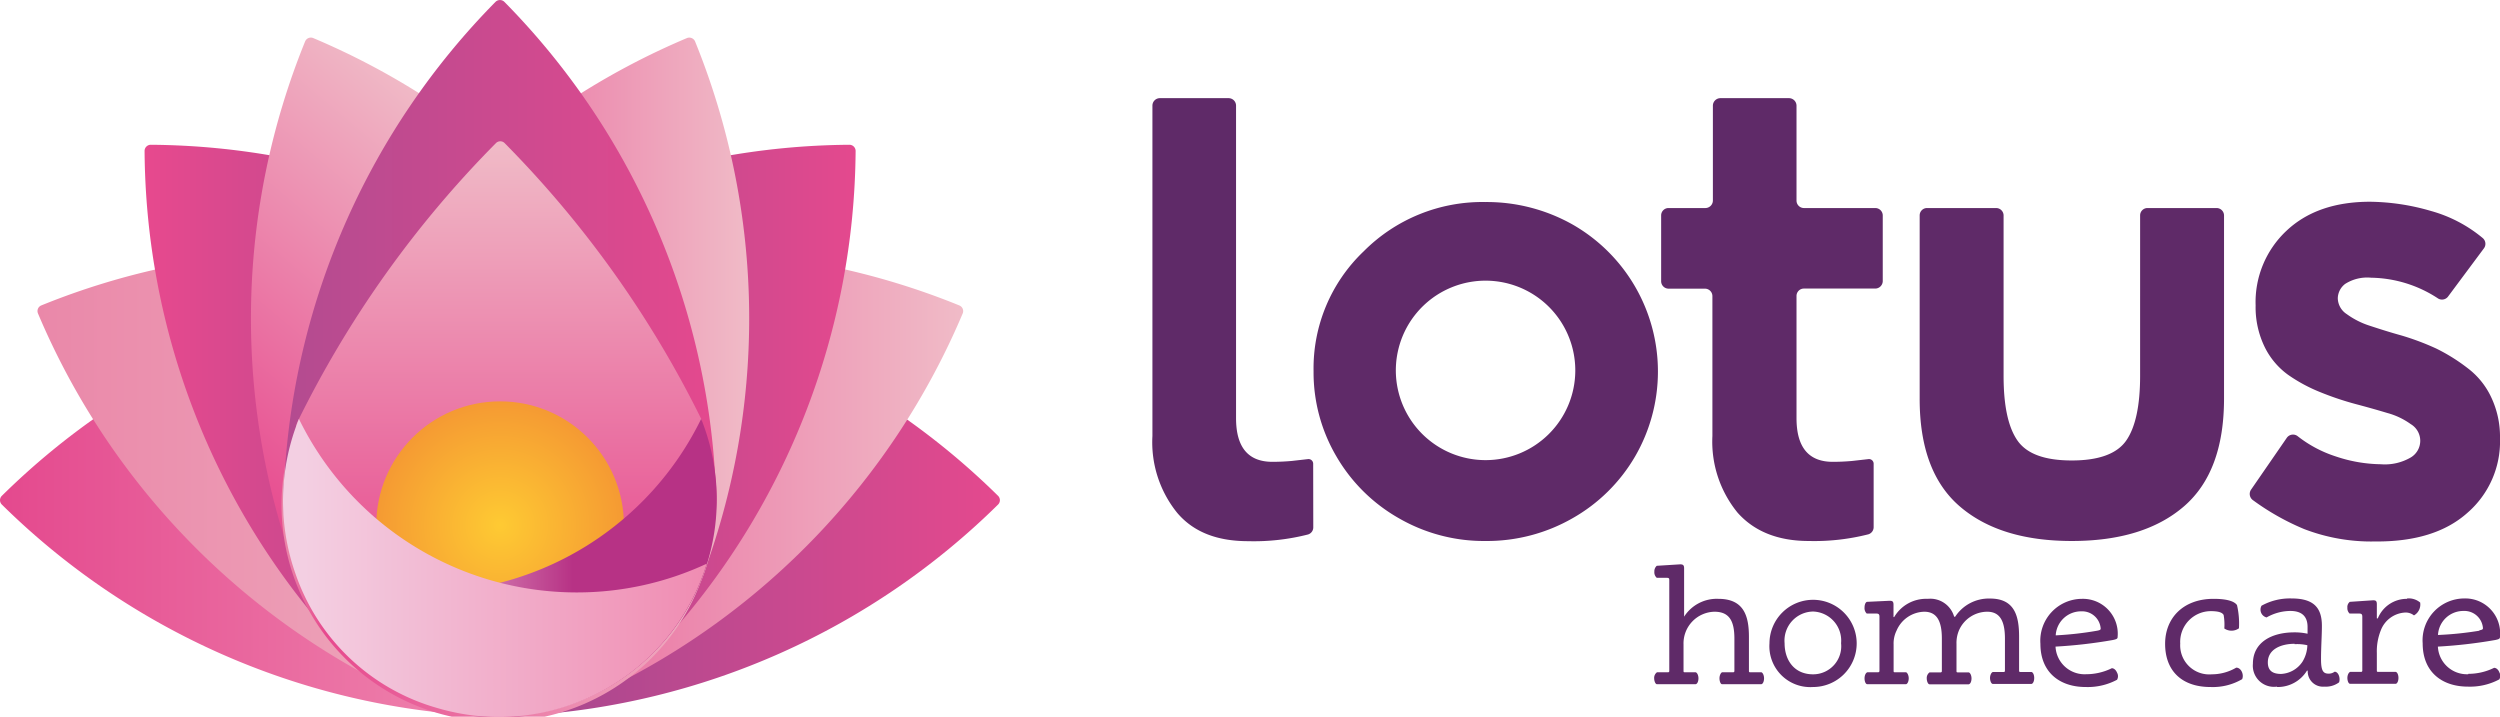 <svg xmlns="http://www.w3.org/2000/svg" xmlns:xlink="http://www.w3.org/1999/xlink" viewBox="0 0 258 73.96"><defs><style>.cls-1{fill:url(#linear-gradient);}.cls-2{fill:url(#linear-gradient-2);}.cls-3{fill:url(#linear-gradient-3);}.cls-4{fill:url(#linear-gradient-4);}.cls-5{fill:url(#linear-gradient-5);}.cls-6{fill:url(#linear-gradient-6);}.cls-7{fill:url(#linear-gradient-7);}.cls-8{fill:url(#linear-gradient-8);}.cls-9{fill:url(#linear-gradient-9);}.cls-10{fill:url(#linear-gradient-10);}.cls-11{fill:url(#radial-gradient);}.cls-12{fill:url(#linear-gradient-11);}.cls-13{fill:url(#linear-gradient-12);}.cls-14{fill:#5f2a68;}</style><linearGradient id="linear-gradient" y1="51.61" x2="73.96" y2="51.61" gradientUnits="userSpaceOnUse"><stop offset="0" stop-color="#e4498e"/><stop offset="0.77" stop-color="#f08cb2"/></linearGradient><linearGradient id="linear-gradient-2" x1="29.25" y1="51.61" x2="103.22" y2="51.61" gradientUnits="userSpaceOnUse"><stop offset="0.01" stop-color="#884890"/><stop offset="1" stop-color="#e4498e"/></linearGradient><linearGradient id="linear-gradient-3" x1="3.87" y1="49.95" x2="73.96" y2="49.95" gradientUnits="userSpaceOnUse"><stop offset="0" stop-color="#ea88a9"/><stop offset="1" stop-color="#f0bbc7"/></linearGradient><linearGradient id="linear-gradient-4" x1="29.25" y1="49.95" x2="99.35" y2="49.95" gradientUnits="userSpaceOnUse"><stop offset="0" stop-color="#ea88a9"/><stop offset="0.09" stop-color="#e7498e"/><stop offset="1" stop-color="#f0bbc7"/></linearGradient><linearGradient id="linear-gradient-5" x1="14.92" y1="44.45" x2="73.96" y2="44.45" gradientUnits="userSpaceOnUse"><stop offset="0" stop-color="#e7498e"/><stop offset="1" stop-color="#884890"/></linearGradient><linearGradient id="linear-gradient-6" x1="29.25" y1="44.45" x2="88.3" y2="44.45" xlink:href="#linear-gradient-2"/><linearGradient id="linear-gradient-7" x1="28.23" y1="61.18" x2="60.28" y2="22.99" xlink:href="#linear-gradient-4"/><linearGradient id="linear-gradient-8" x1="29.25" y1="38.92" x2="77.32" y2="38.92" xlink:href="#linear-gradient-4"/><linearGradient id="linear-gradient-9" x1="29.25" y1="36.98" x2="73.96" y2="36.98" gradientUnits="userSpaceOnUse"><stop offset="0" stop-color="#b34b90"/><stop offset="1" stop-color="#e4498e"/></linearGradient><linearGradient id="linear-gradient-10" x1="51.43" y1="66.98" x2="51.43" y2="14.58" xlink:href="#linear-gradient-4"/><radialGradient id="radial-gradient" cx="51.61" cy="54.2" r="12.78" gradientUnits="userSpaceOnUse"><stop offset="0" stop-color="#feca33"/><stop offset="1" stop-color="#f59a33"/></radialGradient><linearGradient id="linear-gradient-11" x1="30.27" y1="58.59" x2="74" y2="58.59" gradientUnits="userSpaceOnUse"><stop offset="0.18" stop-color="#f3cfe2"/><stop offset="0.66" stop-color="#b73285"/><stop offset="0.76" stop-color="#b73285"/></linearGradient><linearGradient id="linear-gradient-12" x1="29.21" y1="58.59" x2="72.94" y2="58.59" gradientUnits="userSpaceOnUse"><stop offset="0.05" stop-color="#f3cfe2"/><stop offset="1" stop-color="#f08cb2"/></linearGradient></defs><title>Asset 1</title><g id="Layer_2" data-name="Layer 2"><g id="Layer_1-2" data-name="Layer 1"><path class="cls-1" d="M49,29.41A76,76,0,0,0,.19,51.17a.63.63,0,0,0,0,.9,76,76,0,0,0,49,21.78v0a23.48,23.48,0,0,0,2.4.13A22.36,22.36,0,1,0,49,29.41Z"/><path class="cls-2" d="M54.21,29.41A76,76,0,0,1,103,51.17a.63.63,0,0,1,0,.9A76,76,0,0,1,54,73.85v0a23.8,23.8,0,0,1-2.4.13,22.36,22.36,0,1,1,2.6-44.55Z"/><path class="cls-3" d="M57.69,30.1A75.94,75.94,0,0,0,4.26,31.52a.63.63,0,0,0-.34.83A76,76,0,0,0,40.87,71.23v0A21.57,21.57,0,0,0,43,72.26,22.36,22.36,0,0,0,60.16,30.94,23.19,23.19,0,0,0,57.69,30.1Z"/><path class="cls-4" d="M45.53,30.1A75.91,75.91,0,0,1,99,31.52a.63.63,0,0,1,.35.83A76,76,0,0,1,62.35,71.23v0a22.86,22.86,0,0,1-2.17,1.05A22.36,22.36,0,0,1,43.06,30.94,23.19,23.19,0,0,1,45.53,30.1Z"/><path class="cls-5" d="M65.46,34.07a76,76,0,0,0-49.9-19.13.64.64,0,0,0-.64.64A76,76,0,0,0,34.18,65.64v0A22.36,22.36,0,1,0,65.46,34.07Z"/><path class="cls-6" d="M37.76,34.07a76,76,0,0,1,49.9-19.13.64.64,0,0,1,.64.64A76,76,0,0,1,69,65.64v0A22.36,22.36,0,1,1,37.76,34.07Z"/><path class="cls-7" d="M71.11,40.7A75.94,75.94,0,0,0,32.33,3.93a.64.64,0,0,0-.84.34,76,76,0,0,0-1.36,53.62h0a21.83,21.83,0,0,0,.79,2.27A22.36,22.36,0,1,0,72.26,43,24.16,24.16,0,0,0,71.11,40.7Z"/><path class="cls-8" d="M32.11,40.7A75.94,75.94,0,0,1,70.89,3.93a.65.65,0,0,1,.84.34,76,76,0,0,1,1.35,53.62h0a19.79,19.79,0,0,1-.8,2.27A22.36,22.36,0,1,1,31,43,24.16,24.16,0,0,1,32.11,40.7Z"/><path class="cls-9" d="M73.8,49A76,76,0,0,0,52.05.19a.65.65,0,0,0-.91,0,76,76,0,0,0-21.78,49h0a23.48,23.48,0,0,0-.13,2.4,22.36,22.36,0,0,0,44.71,0A22.13,22.13,0,0,0,73.8,49Z"/><path class="cls-10" d="M35,57.11,58.14,67S71.38,50.57,71.38,50a28.24,28.24,0,0,1,1-5.82c-.12-.24.13-.67,0-.92A109.21,109.21,0,0,0,52.08,14.77a.63.63,0,0,0-.9,0,109.21,109.21,0,0,0-20.5,28.81c-.27.55,0,1.69-.24,2.24Z"/><circle class="cls-11" cx="51.61" cy="54.2" r="12.78"/><path class="cls-12" d="M43.69,61.14A31.9,31.9,0,0,0,72.36,43.23,22.35,22.35,0,1,1,30.27,58.17,31.72,31.72,0,0,0,43.69,61.14Z"/><path class="cls-13" d="M59.52,61.14A31.9,31.9,0,0,1,30.85,43.23a22.6,22.6,0,0,0-.35,16A21.74,21.74,0,0,0,45.1,73.06,22.44,22.44,0,0,0,72.94,58.17,31.69,31.69,0,0,1,59.52,61.14Z"/><path class="cls-14" d="M177.33,61.8c2.66,0,3.16,1.79,3.16,3.94v3.49c0,.09,0,.15.14.15h1.15c.16.06.27.35.27.62s-.09.56-.27.61h-4.06c-.17,0-.27-.34-.27-.61s.12-.56.27-.62h1.12a.13.13,0,0,0,.15-.15V65.9c0-1.81-.52-2.77-2.06-2.77a3.27,3.27,0,0,0-3.19,3.38v2.72c0,.09,0,.15.13.15H175c.17.06.28.35.28.62s-.09.56-.28.61h-4c-.17,0-.29-.34-.29-.61a.72.72,0,0,1,.29-.62h1.12a.13.13,0,0,0,.15-.15v-9.3c0-.23,0-.3-.29-.3h-1a.74.74,0,0,1-.25-.62.77.77,0,0,1,.25-.62l2.41-.15c.27,0,.41.06.41.4v5l0,0A4,4,0,0,1,177.33,61.8Zm9.78,9.1a4.22,4.22,0,0,1-4.5-4.52,4.5,4.5,0,1,1,4.5,4.52Zm0-7.79a3,3,0,0,0-2.94,3.27c0,1.75,1,3.21,2.94,3.21A2.9,2.9,0,0,0,190,66.38,3,3,0,0,0,187.11,63.11Zm11.83-1.31a2.56,2.56,0,0,1,2.73,1.85l.1,0a4.15,4.15,0,0,1,3.6-1.88c2.54,0,3,1.79,3,3.94v3.49c0,.09,0,.15.16.15h1.13c.18.06.27.35.27.62s-.09.56-.27.61h-4c-.17,0-.29-.34-.29-.61s.12-.56.29-.62h1.12c.11,0,.13-.06.13-.15V65.9c0-1.81-.52-2.77-1.83-2.77A3.2,3.2,0,0,0,202.19,65a3.32,3.32,0,0,0-.28,1.45v2.79c0,.09,0,.15.13.15h1.14c.17.06.28.35.28.62s-.09.56-.28.61h-4.05c-.17,0-.29-.34-.29-.61a.72.72,0,0,1,.29-.62h1.12a.13.13,0,0,0,.15-.15V65.9c0-1.81-.52-2.77-1.82-2.77a3.19,3.19,0,0,0-2.85,1.94,3,3,0,0,0-.31,1.44v2.72c0,.09,0,.15.13.15h1.16c.15.06.27.35.27.62s-.1.56-.27.61h-4c-.2,0-.29-.34-.29-.61s.11-.56.29-.62h1.09c.12,0,.16-.06.16-.15V63.65c0-.25-.08-.33-.31-.33h-1a.77.77,0,0,1-.23-.62c0-.27.09-.54.25-.59L195,62c.29,0,.41.06.41.41v1.27l.07,0A3.82,3.82,0,0,1,198.94,61.8Zm16.34,7.78a6,6,0,0,0,2.66-.62c.21,0,.42.17.54.46a.74.74,0,0,1,0,.73,6.41,6.41,0,0,1-3.23.75c-2.7,0-4.68-1.52-4.68-4.46a4.32,4.32,0,0,1,4.29-4.64,3.6,3.6,0,0,1,3.68,3.91c0,.19-.06.25-.5.34a50.17,50.17,0,0,1-5.91.68A3,3,0,0,0,215.28,69.58Zm1.14-4.49c.31-.06.37-.1.37-.23a1.92,1.92,0,0,0-2-1.77,2.62,2.62,0,0,0-2.64,2.48A35.22,35.22,0,0,0,216.42,65.09Zm13.13-.23a5.68,5.68,0,0,0-.07-1.39c-.1-.19-.37-.4-1.31-.4A3.17,3.17,0,0,0,225,66.42a3,3,0,0,0,3.25,3.17,5,5,0,0,0,2.53-.69c.5,0,.82.71.61,1.19a6,6,0,0,1-3.27.81c-2.91,0-4.68-1.63-4.68-4.46,0-2.66,1.87-4.64,5-4.64,1.65,0,2.23.36,2.42.65a8.47,8.47,0,0,1,.2,2.39A1.32,1.32,0,0,1,229.55,64.86Zm5.43,6a2.18,2.18,0,0,1-2.48-2.36c0-2.26,2-3.24,4.27-3.24a6.16,6.16,0,0,1,1.37.14c0-.18,0-.48,0-.7,0-1.19-.71-1.65-1.77-1.65a5,5,0,0,0-2.46.67.83.83,0,0,1-.52-1.21,6.05,6.05,0,0,1,3.1-.75c2.27,0,3.13.94,3.13,2.83,0,.94-.09,2.23-.09,3.44s.23,1.49.79,1.49a1,1,0,0,0,.61-.2c.41,0,.62.7.46,1.1a2.3,2.3,0,0,1-1.52.44,1.57,1.57,0,0,1-1.71-1.65l-.08,0A3.54,3.54,0,0,1,235,70.9Zm1.83-4.42c-1.46,0-2.77.59-2.77,1.92,0,.79.42,1.19,1.37,1.19a2.81,2.81,0,0,0,2.21-1.27,3.43,3.43,0,0,0,.5-1.69A4.51,4.51,0,0,0,236.81,66.48Zm11.6-4.68a1.84,1.84,0,0,1,1.35.42,1.29,1.29,0,0,1-.64,1.33,1.37,1.37,0,0,0-1-.29,2.85,2.85,0,0,0-2.42,1.83,5.81,5.81,0,0,0-.41,2.33v1.81c0,.09,0,.15.14.15h1.82c.18.06.27.35.27.62s-.09.56-.27.61h-4.71c-.19,0-.29-.34-.29-.61s.12-.56.29-.62h1.1a.13.13,0,0,0,.15-.15V63.65c0-.25-.08-.33-.31-.33h-1a.75.75,0,0,1-.23-.6.68.68,0,0,1,.25-.61l2.39-.16c.29,0,.4.06.4.41v1.46l.1,0A3.23,3.23,0,0,1,248.41,61.8Zm6.32,7.78a6,6,0,0,0,2.66-.62c.21,0,.43.17.54.46a.74.74,0,0,1,0,.73,6.41,6.41,0,0,1-3.23.75c-2.7,0-4.68-1.52-4.68-4.46a4.32,4.32,0,0,1,4.29-4.64A3.6,3.6,0,0,1,258,65.71c0,.19-.06.25-.5.34a50.17,50.17,0,0,1-5.91.68A3,3,0,0,0,254.73,69.58Zm1.14-4.49c.31-.06.37-.1.37-.23a1.92,1.92,0,0,0-2-1.77,2.62,2.62,0,0,0-2.64,2.48A35.22,35.22,0,0,0,255.87,65.09Z"/><path class="cls-14" d="M140.73,25.94a17.27,17.27,0,0,1,12.56-5.09,18.05,18.05,0,0,1,9,2.32,17.47,17.47,0,0,1,6.46,23.92,17.37,17.37,0,0,1-6.46,6.39,17.77,17.77,0,0,1-9,2.35,17.55,17.55,0,0,1-8.93-2.35,17.35,17.35,0,0,1-6.45-6.39,17.12,17.12,0,0,1-2.35-8.78A16.68,16.68,0,0,1,140.73,25.94Zm6.05,18.85a9.26,9.26,0,0,0,15.79-6.48,9.26,9.26,0,1,0-15.79,6.48ZM172.2,21.47H176a.78.78,0,0,0,.77-.77V10.9a.78.78,0,0,1,.77-.77h7.08a.78.78,0,0,1,.78.77v9.8a.77.77,0,0,0,.77.77h7.36a.77.77,0,0,1,.77.77V29a.78.78,0,0,1-.77.78h-7.36a.76.76,0,0,0-.77.77V43.15q0,4.51,3.74,4.51,1,0,2-.09l1.68-.19a.48.48,0,0,1,.54.48V54.4a.77.77,0,0,1-.54.74,22.65,22.65,0,0,1-6.16.69c-3.19,0-5.63-1-7.34-2.92A11.58,11.58,0,0,1,176.72,45V30.56a.77.77,0,0,0-.77-.77H172.2a.77.77,0,0,1-.77-.78V22.24A.76.76,0,0,1,172.2,21.47Zm26.63,0H206a.77.77,0,0,1,.77.77V38.79c0,3.07.47,5.29,1.43,6.67s2.82,2.06,5.61,2.06,4.67-.69,5.62-2.06,1.43-3.6,1.43-6.67V22.24a.76.76,0,0,1,.77-.77h7.12a.77.77,0,0,1,.77.77V41.13q0,7.56-4.14,11.13t-11.57,3.57q-7.41,0-11.56-3.57t-4.14-11.13V22.24A.76.76,0,0,1,198.83,21.47ZM236,45.18A.78.78,0,0,1,237.1,45a12.62,12.62,0,0,0,3.94,2.1,15.09,15.09,0,0,0,4.66.81,5.3,5.3,0,0,0,3.09-.7,2,2,0,0,0,0-3.44,7.47,7.47,0,0,0-2.42-1.15q-1.49-.45-3.3-.93a30.83,30.83,0,0,1-3.62-1.22,16.44,16.44,0,0,1-3.32-1.79,7.74,7.74,0,0,1-2.42-2.88,9.37,9.37,0,0,1-.93-4.28,10.09,10.09,0,0,1,3.18-7.7q3.18-3,8.64-3a23.14,23.14,0,0,1,6.27.95,14.3,14.3,0,0,1,5.35,2.8.78.78,0,0,1,.12,1.06l-3.72,5a.78.78,0,0,1-1,.18,12.89,12.89,0,0,0-6.92-2.15,4.23,4.23,0,0,0-2.68.64,1.91,1.91,0,0,0-.76,1.49,2,2,0,0,0,.93,1.63,8.34,8.34,0,0,0,2.41,1.21c1,.33,2.07.67,3.26,1a26.63,26.63,0,0,1,3.56,1.34A18.81,18.81,0,0,1,254.67,38a8,8,0,0,1,2.4,2.95,9.52,9.52,0,0,1,.93,4.28,9.75,9.75,0,0,1-3.37,7.7q-3.36,3-9.52,2.95a19.34,19.34,0,0,1-7.32-1.28,25.44,25.44,0,0,1-5.31-3,.79.79,0,0,1-.17-1.07ZM135.52,47.86a.48.48,0,0,0-.54-.48l-1.67.19q-1,.09-2,.09-3.75,0-3.75-4.51V10.9a.77.77,0,0,0-.77-.77H119.7a.77.77,0,0,0-.77.77V45a11.58,11.58,0,0,0,2.56,7.93c1.7,2,4.15,2.92,7.33,2.92a22.6,22.6,0,0,0,6.16-.69.76.76,0,0,0,.55-.74Z"/></g></g></svg>
